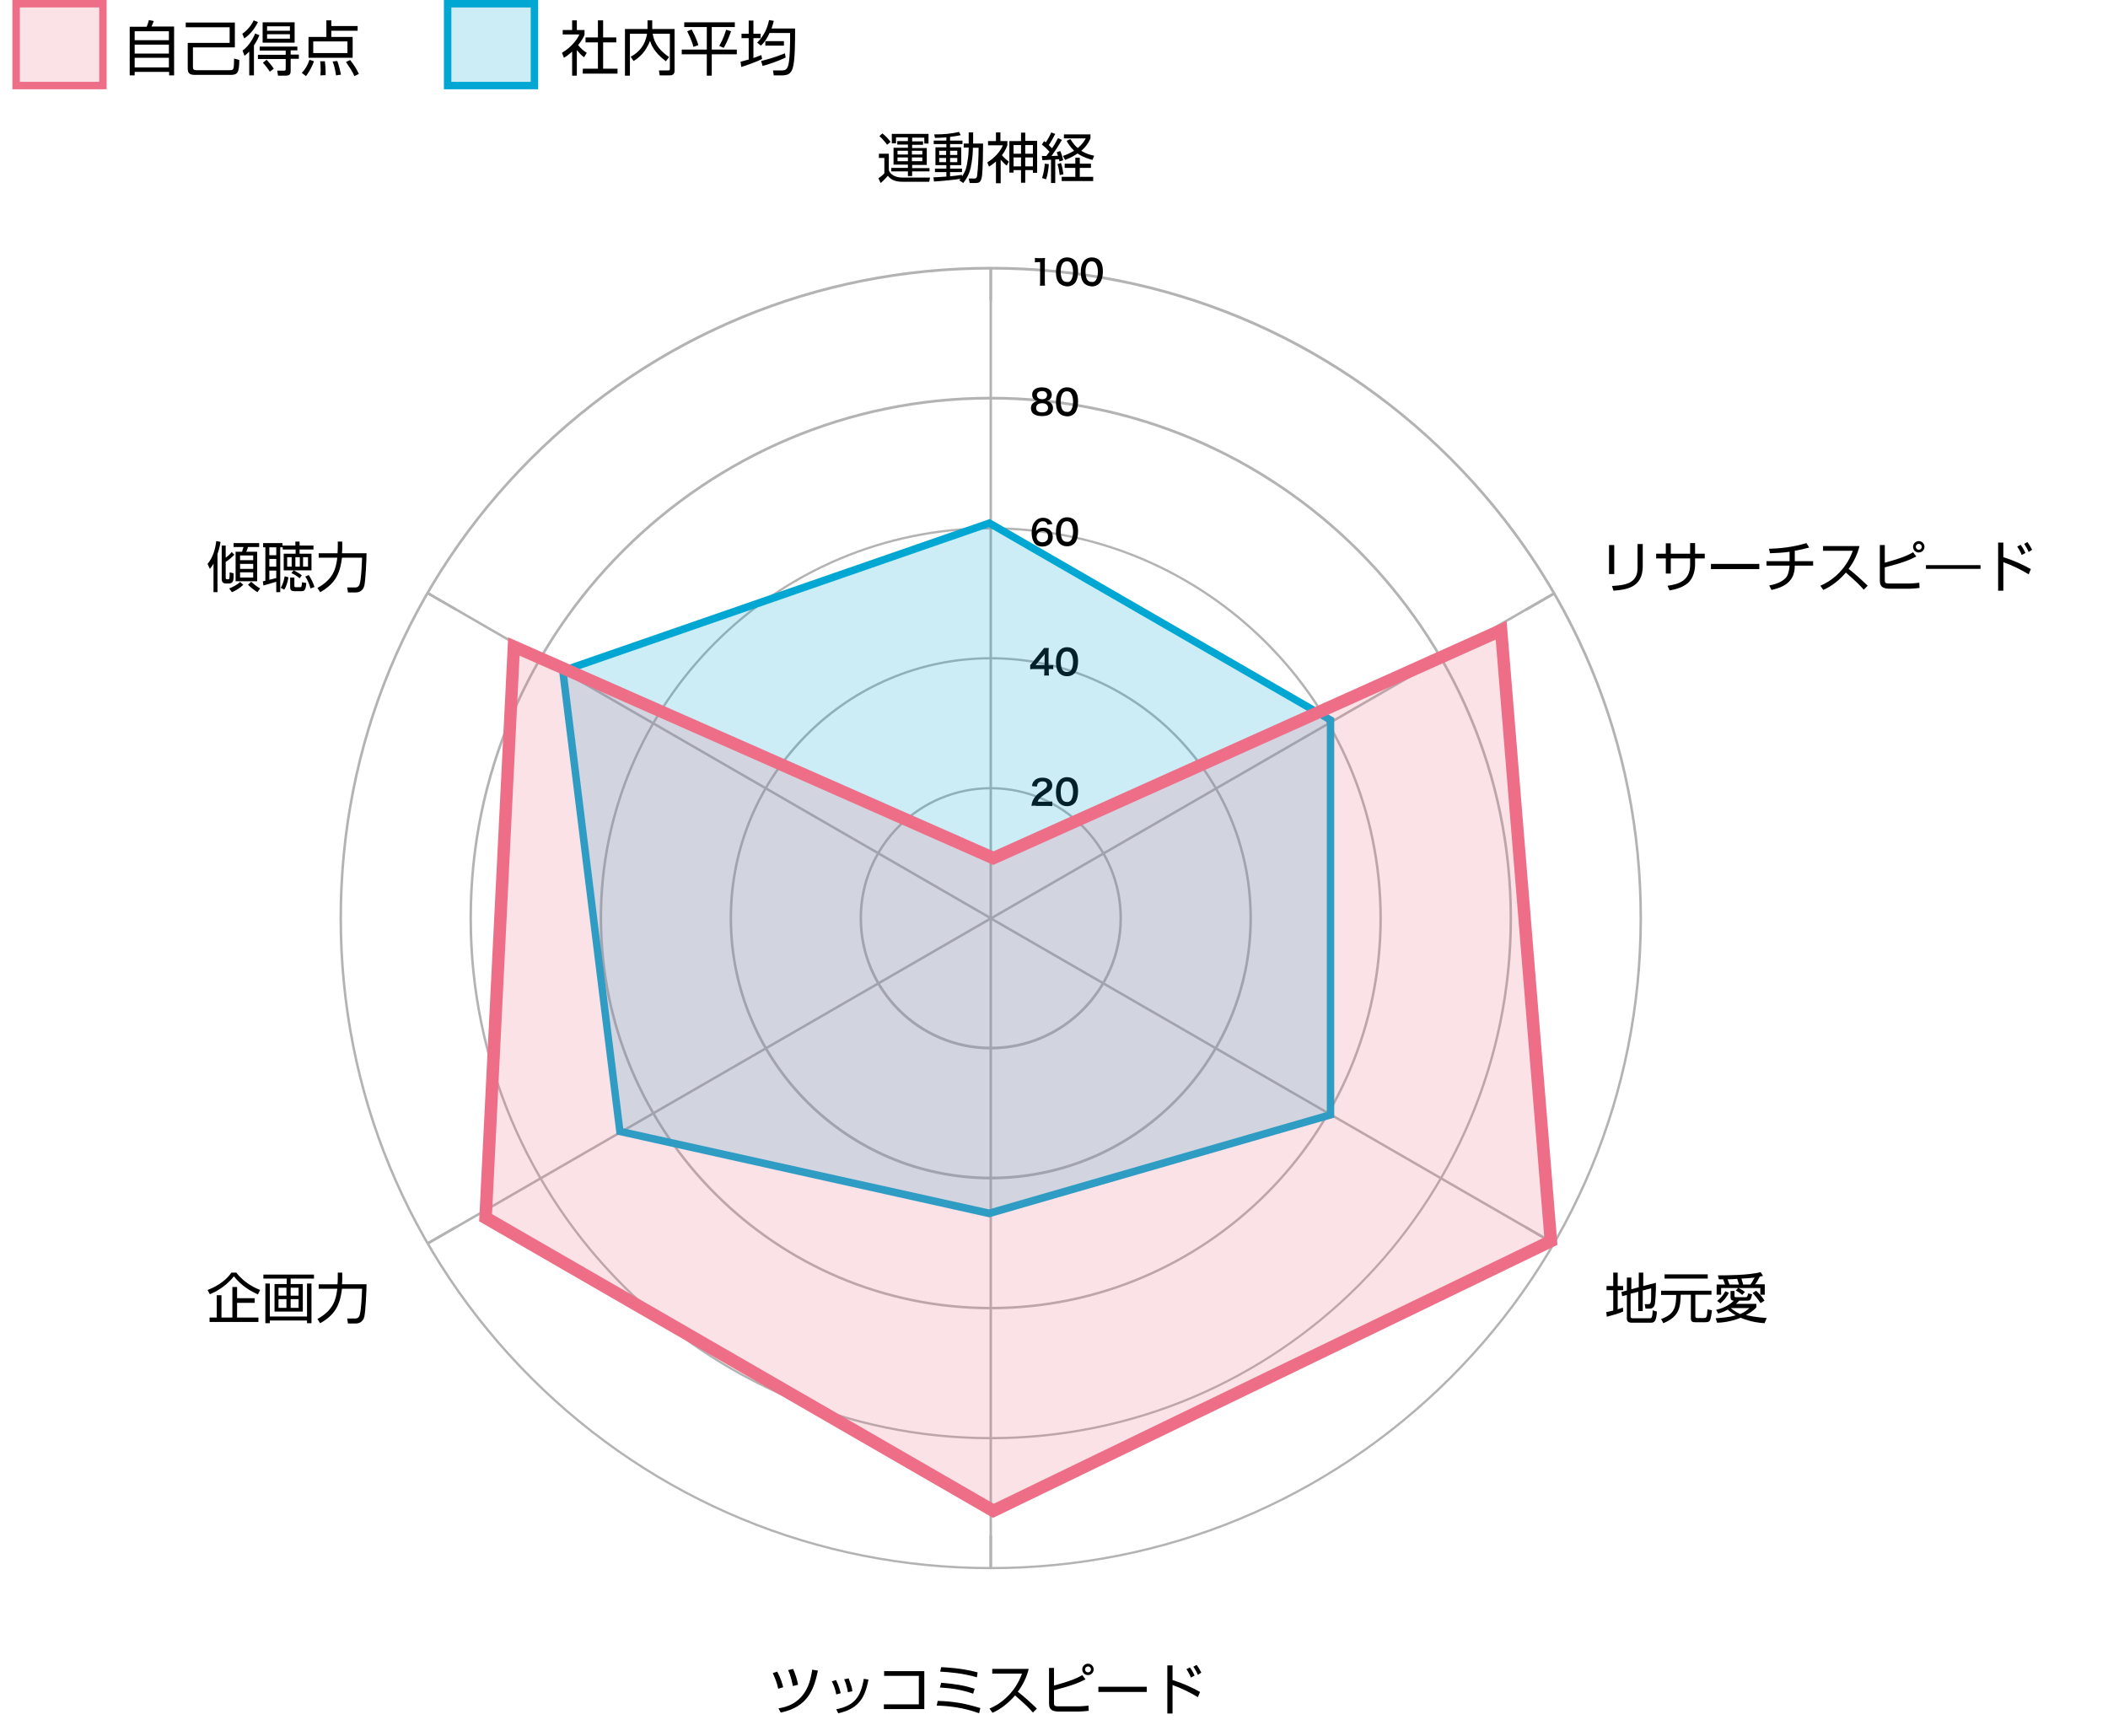 <?xml version="1.0" encoding="utf-8"?>
<!-- Generator: Adobe Illustrator 24.3.0, SVG Export Plug-In . SVG Version: 6.00 Build 0)  -->
<svg version="1.1" id="レイヤー_1" xmlns="http://www.w3.org/2000/svg" xmlns:xlink="http://www.w3.org/1999/xlink" x="0px"
	 y="0px" viewBox="0 0 850 700" style="enable-background:new 0 0 850 700;" xml:space="preserve">
<style type="text/css">
	.st0{fill:#B3B3B3;}
	.st1{opacity:0.2;}
	.st2{fill:#ED6E86;}
	.st3{fill:#00A7D2;}
	.st4{fill:#231815;}
	.st5{fill-rule:evenodd;clip-rule:evenodd;fill:#231815;}
</style>
<g>
	<g>
		<g>
			<path d="M87.8,238.8h-1.7v-11.5c-0.6,1.1-1.1,1.6-1.5,2.1l-0.9-2c2.1-2.5,3.1-5.8,3.5-9.2l1.7,0.3c-0.1,1-0.4,2.6-1.2,4.9V238.8z
				 M91,224.9c0.7-0.5,1.9-1.5,2.4-2.3l1.1,1.1c-1.2,1.2-2.1,2-3.5,2.9v6.3c0,0.3,0,0.7,0.5,0.7H92c0.5,0,0.6,0,0.6-2.8l1.6,0.4
				c0,2,0,2.8-0.4,3.4c-0.3,0.5-1,0.7-1.5,0.7h-1.2c-0.4,0-1.7,0-1.7-1.8V220H91V224.9z M92.4,237.3c1.5-0.6,3.3-1.5,4.4-2.6
				l1.3,1.1c-1.2,1.2-2.8,2.3-4.6,3L92.4,237.3z M104.5,220.6H100c-0.1,0.5-0.4,1.2-0.7,1.9h4.4v11.9H95v-11.9h2.6
				c0.4-1.2,0.4-1.4,0.6-1.9h-4V219h10.3V220.6z M102.1,224h-5.3v1.9h5.3V224z M102.1,227.4h-5.3v2h5.3V227.4z M102.1,230.8h-5.3
				v2.1h5.3V230.8z M101.3,234.6c1.1,1,2.3,2,3.6,2.7l-1.1,1.5c-1.3-0.8-2.7-1.9-3.8-3L101.3,234.6z"/>
		</g>
		<g>
			<path d="M120.8,233.2c-0.7-0.6-1.7-1.4-3.3-2.1l0.9-1.1h-4v-6.7h4.8v-1.7h-5.2v-0.9h-1v18.1h-1.6v-4.2c-1.1,0.4-2.5,0.7-5.2,1.5
				l-0.2-1.7c0.6-0.1,0.7-0.1,1-0.2v-13.5h-0.9V219h7.8v1h5.2v-1.6h1.7v1.6h5.6v1.6h-5.6v1.7h4.8v6.7h-7.1c1.2,0.7,2,1.1,3.2,2
				L120.8,233.2z M111.4,220.7h-2.8v3.2h2.8V220.7z M111.4,225.4h-2.8v3.1h2.8V225.4z M108.6,233.8c0.8-0.2,1.6-0.4,2.8-0.7v-3h-2.8
				V233.8z M113.2,237c0.4-0.6,1.1-1.8,1.6-4.6l1.5,0.4c-0.3,1.8-0.8,3.7-1.7,5L113.2,237z M117.6,224.7h-1.8v3.8h1.8V224.7z
				 M118.7,232.8v3.4c0,0.4,0.1,0.6,0.6,0.6h1.6c0.7,0,0.7-0.1,0.9-2l1.7,0.3c-0.2,2.8-0.7,3.3-2,3.3h-2.8c-1.3,0-1.7-0.5-1.7-1.7
				v-3.8H118.7z M120.9,224.7h-1.8v3.8h1.8V224.7z M124.2,224.7h-2v3.8h2V224.7z M125.2,237.3c-0.5-1.8-1.1-3.3-2.1-4.8l1.4-0.6
				c0.8,1.2,1.7,2.9,2.3,4.8L125.2,237.3z"/>
		</g>
		<g>
			<path d="M136.1,218.4h1.9v2.5c0,0.5,0,1.1-0.1,2.2h9.9c0,2.3-0.4,11-0.9,13.1c-0.6,2.3-2.4,2.7-3.3,2.7h-3.3l-0.3-2h3.2
				c1.2,0,1.6-0.7,1.8-1.3c0.7-2,0.9-8.3,1-10.7h-8.1c-0.7,5.5-2.1,10.2-8.8,13.9l-1.1-1.7c6.5-3.6,7.5-7.9,8-12.2h-7.5v-1.8h7.6
				c0-0.5,0.1-1.2,0.1-2.3V218.4z"/>
		</g>
	</g>
	<g>
		<g>
			<path d="M83.7,520.2c4.8-1.8,8.1-4.7,9.6-7h2c3.4,4.5,8.3,6.5,9.6,7L104,522c-2.8-1.3-6.4-3.2-9.7-7.3c-2.1,2.7-5.6,5.6-9.7,7.2
				L83.7,520.2z M102.7,525.4h-7.1v5.9h8.6v1.8H84.5v-1.8h2.9v-9h1.9v9h4.4V519h1.9v4.5h7.1V525.4z"/>
		</g>
		<g>
			<path d="M126.5,515.6h-9.3v2.2h4.9v11.1h-11.4v-11.1h4.9v-2.2h-9.4V514h20.4V515.6z M108.8,517.6v13.3h15v-13.3h1.8v16h-1.8v-1.1
				h-15v1.1H107v-16H108.8z M115.5,519.3h-3.2v3.2h3.2V519.3z M115.5,523.9h-3.2v3.5h3.2V523.9z M120.4,519.3h-3.2v3.2h3.2V519.3z
				 M120.4,523.9h-3.2v3.5h3.2V523.9z"/>
		</g>
		<g>
			<path d="M136.1,513.2h1.9v2.5c0,0.5,0,1.1-0.1,2.2h9.9c0,2.3-0.4,11-0.9,13.1c-0.6,2.3-2.4,2.7-3.3,2.7h-3.3l-0.3-2h3.2
				c1.2,0,1.6-0.7,1.8-1.3c0.7-2,0.9-8.3,1-10.7h-8.1c-0.7,5.5-2.1,10.2-8.8,13.9l-1.1-1.7c6.5-3.6,7.5-7.9,8-12.2h-7.5v-1.8h7.6
				c0-0.5,0.1-1.2,0.1-2.3V513.2z"/>
		</g>
	</g>
	<g>
		<g>
			<path d="M313.8,681c-0.5-2.5-1.5-4.8-2.2-6.3l1.8-0.6c1.5,2.8,2.1,5.1,2.4,6.3L313.8,681z M313.9,688.9
				c11.5-1.7,13-11.6,13.6-15.6l2.3,0.4c-1.5,7.2-3.9,14.7-15,16.9L313.9,688.9z M319.7,679.9c-0.1-0.5-0.7-3.9-1.9-6.4l2-0.5
				c0.9,2,1.7,4.6,2,6.4L319.7,679.9z"/>
		</g>
		<g>
			<path d="M337.2,683.3c-0.4-2.4-1.2-4.1-1.8-5.3l1.7-0.5c1.2,2.4,1.6,4.1,1.9,5.3L337.2,683.3z M337.2,689.3
				c7-1.5,9.8-4.5,11.1-12.3l1.9,0.3c-1.3,6.3-3.1,11.6-12.2,13.6L337.2,689.3z M341.9,682.4c-0.2-1.3-0.6-3.1-1.5-5.2l1.8-0.4
				c1,2.8,1.3,3.4,1.5,5.2L341.9,682.4z"/>
		</g>
		<g>
			<path d="M372.7,673.9v15.3h-16.3v-1.9h14.1v-11.5h-14v-1.9H372.7z"/>
		</g>
		<g>
			<path d="M394.8,690.9c-6.7-2.5-13.1-3-17.1-3.1l0.4-1.9c7,0.2,11.6,1.2,17.2,2.9L394.8,690.9z M392.4,683
				c-4.6-1.6-8.6-2.2-13.4-2.5l0.5-1.9c6.1,0.5,9.4,1.1,13.5,2.4L392.4,683z M393.9,676.4c-5.3-1.6-11-2.1-14.8-2.3l0.4-1.8
				c1.7,0.1,8,0.3,14.7,2.1L393.9,676.4z"/>
		</g>
		<g>
			<path d="M399,689c3.7-1.5,10.1-5.7,13.1-14.1h-12V673h14.7c-0.8,3.3-2.3,6.4-4.4,9.2c2.7,2.1,5.2,4.4,7.7,6.8l-1.6,1.6
				c-1.2-1.4-2.8-3.1-7.2-6.9c-2.5,2.9-5.5,5.4-9.1,7L399,689z"/>
		</g>
		<g>
			<path d="M425,672.6v7.1c7.6-2,10-3.4,11.4-4.2l1.3,1.7c-2.7,1.4-5,2.4-12.7,4.4v4.9c0,1.2,0,1.6,1.8,1.6h8.4
				c1.1,0,2.6-0.2,3.7-0.3l0.1,2.1c-1,0.1-2.8,0.3-3.8,0.3H427c-2.1,0-4-0.4-4-3.2v-14.4H425z M441,673.2c0,1.2-1,2.3-2.3,2.3
				c-1.3,0-2.3-1-2.3-2.3c0-1.3,1.1-2.3,2.3-2.3C439.9,670.9,441,671.9,441,673.2z M437.5,673.2c0,0.6,0.5,1.2,1.2,1.2
				c0.7,0,1.2-0.5,1.2-1.2c0-0.7-0.6-1.2-1.2-1.2S437.5,672.6,437.5,673.2z"/>
		</g>
		<g>
			<path d="M462.4,680.2v2.1h-19.5v-2.1H462.4z"/>
		</g>
		<g>
			<path d="M472.8,671.7v5.8c4,1.2,8.1,3.1,11.1,4.8l-0.9,2.1c-3.1-1.9-6.8-3.7-10.2-4.9v11.5h-2.1v-19.4H472.8z M480.2,676.5
				c-0.2-0.6-0.7-1.7-1.8-3.4l1.4-0.7c0.3,0.4,1.2,1.7,1.9,3.3L480.2,676.5z M483,675.4c-0.4-1-0.9-1.9-1.8-3.3l1.3-0.7
				c0.9,1.2,1.5,2.3,1.9,3.1L483,675.4z"/>
		</g>
	</g>
	<g>
		<g>
			<path d="M654.5,528.9c-1.5,0.7-5,1.7-6.6,2.1l-0.2-1.9c0.6-0.1,1.2-0.2,2.8-0.6v-8.2h-2.7v-1.7h2.7v-5.4h1.8v5.4h2.2v1.7h-2.2
				v7.7c1.2-0.4,1.6-0.5,2.1-0.7L654.5,528.9z M660.8,519.1v-5.9h1.8v5.4l5.1-1.3c0.1,3.6-0.3,8-0.4,8.5c-0.2,1.1-0.8,1.9-2.1,1.9
				h-1.7l-0.3-1.8l1.5,0c0.6,0,0.8-0.3,0.9-0.8c0.2-0.5,0.2-1.9,0.2-5.6l-3.4,0.9v8.3h-1.8v-7.8l-3.1,0.8v9.3c0,0.4,0.3,0.6,0.8,0.6
				h6.9c0.4,0,0.7,0,0.9-0.6c0.2-0.6,0.3-2,0.3-2.6l1.7,0.5c-0.2,4-1.1,4.5-2.5,4.5H658c-1.3,0-2-0.5-2-1.7v-9.5l-1.9,0.5l-0.3-1.7
				l2.2-0.6v-5.2h1.8v4.7L660.8,519.1z"/>
		</g>
		<g>
			<path d="M690.1,520.4v1.7h-6.5v8.6c0,0.5,0.2,0.8,0.7,0.8h2.8c1.1,0,1.2-0.5,1.4-3.5l1.8,0.4c-0.1,0.9-0.4,3.5-0.9,4.2
				c-0.2,0.3-0.6,0.6-1.8,0.6h-4c-1.4,0-1.8-0.4-1.8-1.7v-9.4h-4.1c-0.1,5.7-0.9,8.9-7,11.5l-0.9-1.7c5.7-2,6-5.2,6.1-9.7h-6.1v-1.7
				H690.1z M688.6,513.9v1.7h-17.4v-1.7H688.6z"/>
		</g>
		<g>
			<path d="M711.5,533.6c-1.6-0.1-5.3-0.4-9.6-2.2c-4.2,1.7-8.1,2-9.5,2l-0.6-1.8c2.8-0.2,5.5-0.4,8.1-1.2c-1.8-1-2.8-1.9-3.2-2.3
				c-2,1.1-3.2,1.4-3.9,1.6l-0.8-1.5c4-0.9,6.3-2.8,7.1-3.7c-0.4,0-1.3,0-1.3-1.4v-2.5h1.6v2c0,0.3,0,0.5,0.5,0.5h4.1
				c0.5,0,0.6-0.3,0.9-1.5l1.6,0.3c-0.4,2.2-0.8,2.6-2,2.6h-3.2c-0.6,0.7-1,1-1.3,1.3h8.2v1.4c-0.5,0.6-1.7,1.8-4.2,3.1
				c1.7,0.4,4,0.9,8.4,1.2L711.5,533.6z M695.6,518c-0.3-0.9-0.4-1-0.8-2.1h-1.7l-0.4-1.6c2.9,0,12.6,0,17.2-1.3l1,1.5
				c-0.4,0.1-0.7,0.2-1.3,0.3c-1,1.8-1.1,2.1-1.9,3.1h3.9v4.2h-1.8v-2.7H701c0.2,0.1,1.7,0.8,2.6,1.6l-1.1,1.2
				c-0.9-0.9-2.4-1.7-2.6-1.8l1-1H694v2.7h-1.8V518H695.6z M692.4,524.6c1.4-1.1,2.3-2.1,3.3-3.9l1.4,0.6c-0.5,1.3-2,3.2-3.4,4.3
				L692.4,524.6z M701.2,518c-0.2-0.7-0.5-1.7-0.7-2.3c-1.7,0.1-2,0.2-3.9,0.2c0.1,0.4,0.5,1.3,0.8,2.1H701.2z M697.9,527.5
				c0.5,0.4,1.6,1.4,3.8,2.4c2.1-0.9,3.1-1.9,3.7-2.4H697.9z M705.8,518c0.7-0.9,1-1.6,1.7-2.8c-0.7,0.1-4.3,0.4-5.3,0.4
				c0.2,0.7,0.5,1.6,0.7,2.4H705.8z M709.9,525.5c-0.9-1.5-2.4-3.2-3.2-4.1l1.4-0.9c1.3,1.1,2.6,2.7,3.4,4L709.9,525.5z"/>
		</g>
	</g>
	<g>
		<g>
			<path d="M650.9,231.5h-2.1v-11.7h2.1V231.5z M662.4,228.4c0,8.7-6.9,9.4-11.8,9.8l-0.6-1.9c5.5-0.3,10.3-1.1,10.3-7.2v-9.7h2.1
				V228.4z"/>
		</g>
		<g>
			<path d="M681.5,219h2v4.3h3.9v1.9h-3.9v2.5c0,1.8-0.5,5.4-3,7.5c-2.4,2-5.7,2.6-7.3,2.9l-0.8-1.9c4.6-0.6,9.1-2.1,9.1-8.5v-2.5
				h-7.8v6.1h-2v-6.1h-3.9v-1.9h3.9v-4.2h2v4.2h7.8V219z"/>
		</g>
		<g>
			<path d="M709.4,227.4v2.1h-19.5v-2.1H709.4z"/>
		</g>
		<g>
			<path d="M723.7,226.3h7.4v1.8h-7.4c0,5.3-2.8,8.4-9.4,9.8l-0.9-1.8c3.7-0.7,5.9-2,7-3.5c0.9-1.3,1.1-3.5,1.2-4.5h-9.3v-1.8h9.3
				v-3.8c-2.6,0.4-5.2,0.5-7.9,0.6l-0.4-1.8c4-0.1,9.6-0.6,15.1-2.3l1.1,1.8c-2.5,0.7-3.2,0.8-5.8,1.3V226.3z"/>
		</g>
		<g>
			<path d="M734,236.2c3.7-1.5,10.1-5.7,13.1-14.1h-12v-1.9h14.7c-0.8,3.3-2.3,6.4-4.4,9.2c2.7,2.1,5.2,4.4,7.7,6.8l-1.6,1.6
				c-1.2-1.4-2.8-3.1-7.2-6.9c-2.5,2.9-5.5,5.4-9.1,7L734,236.2z"/>
		</g>
		<g>
			<path d="M760,219.8v7.1c7.6-2,10-3.4,11.4-4.2l1.3,1.7c-2.7,1.4-5,2.4-12.7,4.4v4.9c0,1.2,0,1.6,1.8,1.6h8.4
				c1.1,0,2.6-0.2,3.7-0.3l0.1,2.1c-1,0.1-2.8,0.3-3.8,0.3H762c-2.1,0-4-0.4-4-3.2v-14.4H760z M776,220.5c0,1.2-1,2.3-2.3,2.3
				c-1.3,0-2.3-1-2.3-2.3c0-1.3,1.1-2.3,2.3-2.3C774.9,218.2,776,219.2,776,220.5z M772.5,220.5c0,0.6,0.5,1.2,1.2,1.2
				c0.7,0,1.2-0.5,1.2-1.2c0-0.7-0.6-1.2-1.2-1.2S772.5,219.8,772.5,220.5z"/>
		</g>
		<g>
			<path d="M798.6,227.9v1.5h-22v-1.5H798.6z"/>
		</g>
		<g>
			<path d="M807.8,218.9v5.8c4,1.2,8.1,3.1,11.1,4.8l-0.9,2.1c-3.1-1.9-6.8-3.7-10.2-4.9v11.5h-2.1v-19.4H807.8z M815.2,223.8
				c-0.2-0.6-0.7-1.7-1.8-3.4l1.4-0.7c0.3,0.4,1.2,1.7,1.9,3.3L815.2,223.8z M818,222.6c-0.4-1-0.9-1.9-1.8-3.3l1.3-0.7
				c0.9,1.2,1.5,2.3,1.9,3.1L818,222.6z"/>
		</g>
	</g>
	<g>
		<g>
			<path d="M358.4,62v6.4c0,0.8,1.3,3.2,5.5,3.2h11.1l-0.3,1.7h-10.8c-3.5,0-4.9-1.2-5.9-2.4c-0.4,0.4-1.5,1.8-2.9,2.9l-0.9-1.9
				c0.6-0.4,1.7-1.2,2.4-2v-6.2h-2.2V62H358.4z M357.7,58.4c-0.6-0.9-1.9-2.5-3.1-3.5l1.2-1.1c1.4,1.1,2.3,2.1,3.3,3.4L357.7,58.4z
				 M374.8,69.1h-7V71h-1.7v-1.9h-6.7v-1.4h6.7v-1.3h-5.8v-6.8h5.8v-1.3h-4.3v-1.4h4.3v-1.5h-4.8v2.4h-1.7V54h14.8v3.9h-1.7v-2.4
				h-4.9v1.5h4.4v1.4h-4.4v1.3h5.9v6.8h-5.9v1.3h7V69.1z M366.1,60.8h-4.2v1.5h4.2V60.8z M366.1,63.5h-4.2v1.5h4.2V63.5z
				 M371.9,60.8h-4.2v1.5h4.2V60.8z M371.9,63.5h-4.2v1.5h4.2V63.5z"/>
		</g>
		<g>
			<path d="M388.6,59.7v-1.8h2v-4.5h1.8v4.5h4c0,3-0.1,10.1-0.4,12.8c-0.4,2.6-0.9,3.1-2.7,3.1H391l-0.4-1.8l2.2,0
				c0.9,0,1.1-0.4,1.2-1.2c0.4-2.9,0.6-8.2,0.6-11.2h-2.3c0,1.7-0.2,4.9-0.9,8.1c-0.8,3.4-2.4,5.3-3,6.1l-1.6-1.1
				c0.2-0.2,0.4-0.5,0.5-0.6c-2.3,0.4-7.4,0.9-10.7,1.1l-0.2-1.7c0.9,0,2.4-0.1,5.2-0.3v-1.8h-4.6v-1.4h4.6v-1.4h-4.4v-7.2h4.4v-1.3
				h-5.1v-1.4h5.1v-1.3c-2.7,0.2-3.7,0.2-4.6,0.2l-0.3-1.4c4.2,0,7-0.3,10-1l0.7,1.3c-0.8,0.2-2,0.4-4.3,0.7v1.5h5v1.4h-5v1.3h4.5
				v7.2h-4.5v1.4h4.8v1.4h-4.8v1.7c1.5-0.1,3.3-0.4,4.8-0.6v0.7c1.4-2.1,1.9-3.7,2.3-6.7c0.2-1,0.4-2.8,0.4-5H388.6z M381.5,60.8
				h-2.8v1.7h2.8V60.8z M381.5,63.7h-2.8v1.7h2.8V63.7z M386,60.8h-2.9v1.7h2.9V60.8z M386,63.7h-2.9v1.7h2.9V63.7z"/>
		</g>
		<g>
			<path d="M403.4,73.9h-1.8v-8.8c-1.3,1.2-2.2,1.7-2.8,2.1l-0.7-1.7c2.9-1.8,5.1-4.2,6.3-6.9h-6v-1.7h3.2v-3.5h1.8v3.5h2.8v1.7
				c-0.3,0.7-0.7,2-2.2,4c0.8,1,1.8,1.8,2.8,2.6l-0.9,1.6c-1.1-0.9-2.1-2.1-2.4-2.4V73.9z M413.4,53.4v3.4h4.8v12.9h-1.7v-1.1h-3.1
				v5.1h-1.7v-5.1h-3v1H407V56.9h4.7v-3.4H413.4z M411.7,58.5h-3V62h3V58.5z M411.7,63.5h-3v3.6h3V63.5z M416.5,58.5h-3.1V62h3.1
				V58.5z M416.5,63.5h-3.1v3.6h3.1V63.5z"/>
		</g>
		<g>
			<path d="M428.2,56.4c-1.2,2.1-3.1,5-4.2,6.5c1.4,0,2.1-0.1,2.6-0.1c-0.2-0.6-0.3-0.9-0.5-1.4l1.4-0.5c0.4,0.8,0.9,2.2,1.2,3.7
				l-1.5,0.5c-0.1-0.4-0.1-0.5-0.2-0.9c-0.2,0-0.5,0.1-1.5,0.1v9.5h-1.7v-9.4c-0.5,0-3,0.2-3.5,0.2l-0.2-1.7h1.8
				c0.4-0.5,0.9-1.3,1.3-1.7c-0.9-1-1.9-2-3.1-2.9l0.9-1.4c0.4,0.2,0.5,0.4,0.7,0.5c0.5-0.7,1.5-2.4,2.2-4l1.6,0.6
				c-0.7,1.4-1.8,3.4-2.6,4.5c0.4,0.4,0.9,0.9,1.3,1.3c0.2-0.2,1.4-2.1,2.4-4.1L428.2,56.4z M420.2,71.8c0.8-2.4,1-4.9,1.1-5.8
				l1.6,0.2c0,0.5-0.2,3.6-1.1,6.1L420.2,71.8z M427.3,70.6c-0.2-1.7-0.4-3-0.9-4.4l1.4-0.5c0.6,1.7,0.8,3.1,1,4.6L427.3,70.6z
				 M439.9,67.7h-4.5v3.6h5.4V73h-12.7v-1.7h5.5v-3.6h-4.3V66h4.3v-2.4h1.8V66h4.5V67.7z M440.5,64.5c-3.6-1-5.1-2-6-2.6
				c-2.4,1.6-4.1,2.2-5,2.6l-0.9-1.6c0.8-0.3,2.3-0.8,4.5-2.1c-1.5-1.5-2.5-3-3-4l1.5-0.7c1.2,1.9,2.1,2.9,3,3.6
				c1.9-1.6,2.8-3.1,3.2-3.9h-8.8v-1.6h10.7v1.6c-0.3,0.7-1.1,2.8-3.7,5c2,1.3,3.9,1.7,5.2,2L440.5,64.5z"/>
		</g>
	</g>
</g>
<g>
	<g>
		<g>
			<path class="st0" d="M399.5,632.8c-70.1,0-136.1-27.3-185.7-76.9c-49.6-49.6-76.9-115.5-76.9-185.7s27.3-136.1,76.9-185.7
				c49.6-49.6,115.5-76.9,185.7-76.9s136.1,27.3,185.7,76.9c49.6,49.6,76.9,115.5,76.9,185.7s-27.3,136.1-76.9,185.7
				C535.5,605.5,469.6,632.8,399.5,632.8z M399.5,108.7c-69.9,0-135.5,27.2-185,76.6c-49.4,49.4-76.6,115.1-76.6,185
				s27.2,135.5,76.6,185c49.4,49.4,115.1,76.6,185,76.6s135.5-27.2,185-76.6c49.4-49.4,76.6-115.1,76.6-185s-27.2-135.5-76.6-185
				C535,135.9,469.3,108.7,399.5,108.7z"/>
		</g>
		<g>
			<g>
				<g>
					<rect x="399" y="108.2" class="st0" width="1" height="13.1"/>
				</g>
				<g>
					
						<rect x="614.2" y="242" transform="matrix(0.866 -0.5 0.5 0.866 -38.043 343.123)" class="st0" width="13.1" height="1"/>
				</g>
				<g>
					<rect x="620.2" y="491.5" transform="matrix(0.5 -0.866 0.866 0.5 -120.915 786.577)" class="st0" width="1" height="13.1"/>
				</g>
				<g>
					<rect x="399" y="619.2" class="st0" width="1" height="13.1"/>
				</g>
				<g>
					
						<rect x="171.6" y="497.5" transform="matrix(0.866 -0.5 0.5 0.866 -225.265 155.975)" class="st0" width="13.1" height="1"/>
				</g>
				<g>
					<rect x="177.7" y="235.9" transform="matrix(0.5 -0.866 0.866 0.5 -120.912 275.56)" class="st0" width="1" height="13.1"/>
				</g>
			</g>
		</g>
	</g>
	<g>
		<rect x="399" y="108.2" class="st0" width="1" height="262.1"/>
	</g>
	<g>
		<g>
			<g>
				<path class="st0" d="M399.5,423.2c-29.2,0-52.9-23.7-52.9-52.9s23.7-52.9,52.9-52.9s52.9,23.7,52.9,52.9
					S428.6,423.2,399.5,423.2z M399.5,318.3c-28.6,0-51.9,23.3-51.9,51.9s23.3,51.9,51.9,51.9s51.9-23.3,51.9-51.9
					S428.1,318.3,399.5,318.3z"/>
			</g>
			<g>
				<path class="st0" d="M399.5,475.6c-58.1,0-105.3-47.2-105.3-105.3s47.2-105.3,105.3-105.3s105.3,47.2,105.3,105.3
					S457.5,475.6,399.5,475.6z M399.5,265.9c-57.5,0-104.3,46.8-104.3,104.3s46.8,104.3,104.3,104.3s104.3-46.8,104.3-104.3
					S457,265.9,399.5,265.9z"/>
			</g>
			<g>
				<path class="st0" d="M399.5,528c-87,0-157.7-70.8-157.7-157.7s70.8-157.7,157.7-157.7s157.7,70.8,157.7,157.7
					S486.4,528,399.5,528z M399.5,213.5c-86.4,0-156.7,70.3-156.7,156.7S313,527,399.5,527s156.7-70.3,156.7-156.7
					S485.9,213.5,399.5,213.5z"/>
			</g>
			<g>
				<path class="st0" d="M399.5,580.4c-115.9,0-210.2-94.3-210.2-210.2s94.3-210.2,210.2-210.2s210.2,94.3,210.2,210.2
					S515.3,580.4,399.5,580.4z M399.5,161.1c-115.3,0-209.2,93.8-209.2,209.2s93.8,209.2,209.2,209.2s209.2-93.8,209.2-209.2
					S514.8,161.1,399.5,161.1z"/>
			</g>
		</g>
	</g>
	<g>
		<g>
			
				<rect x="381.9" y="304.2" transform="matrix(0.866 -0.5 0.5 0.866 -83.648 297.535)" class="st0" width="262.1" height="1"/>
		</g>
	</g>
	<g>
		<g>
			<rect x="512.4" y="304.7" transform="matrix(0.5 -0.866 0.866 0.5 -120.911 662.107)" class="st0" width="1" height="262.1"/>
		</g>
	</g>
	<g>
		<g>
			<rect x="399" y="370.2" class="st0" width="1" height="262.1"/>
		</g>
	</g>
	<g>
		<g>
			
				<rect x="155" y="435.3" transform="matrix(0.866 -0.5 0.5 0.866 -179.66 201.562)" class="st0" width="262.1" height="1"/>
		</g>
	</g>
	<g>
		<g>
			<rect x="285.5" y="173.7" transform="matrix(0.5 -0.866 0.866 0.5 -120.912 400.044)" class="st0" width="1" height="262.1"/>
		</g>
	</g>
</g>
<g>
	<g>
		<path d="M232.6,30.5h-1.9v-9.7c-1.5,1.4-2.6,2.1-3.3,2.5l-0.8-2c4-2.4,6.2-5.5,7-7.4h-6.7v-1.8h3.8V8.2h1.9v3.9h3.1V14
			c-0.2,0.6-0.9,2.1-2.6,4.2c1.3,1.5,2.1,2.2,3.5,3.1l-1.1,1.8c-1.3-1-1.5-1.3-2.9-2.9V30.5z M243.2,8.2v6.9h5.3v2h-5.3v10.6h5.8v2
			h-14v-2h6.1V17.1h-5v-2h5V8.2H243.2z"/>
	</g>
	<g>
		<path d="M261,8.2h2v3.5h9v16.7c0,0.6,0,2-2,2H266l-0.3-2l3.7,0c0.3,0,0.7,0,0.7-0.6V13.6h-6.9c0.3,2,1.2,5.8,6.6,9.4l-1.3,1.7
			c-4.8-3.6-5.9-6.7-6.4-8.2c-1.1,2.7-2.8,5.8-6.6,8.1l-1.2-1.7c3.3-1.8,5.9-4.6,6.6-9.3H254v16.9h-2V11.7h9.1V8.2z"/>
	</g>
	<g>
		<path d="M296.3,9v1.9H287V20h10.1v1.9H287v8.6h-2v-8.6h-10.1V20h10.1v-9.1h-9.1V9H296.3z M279.6,18.9c-0.7-2.8-2.1-5.4-2.5-6.3
			l1.8-0.7c1.6,2.9,2.4,5.2,2.7,6.3L279.6,18.9z M290,18.5c0.7-1.2,1.7-2.9,2.8-6.5l2,0.6c-1.5,4.2-2.5,5.9-3,6.7L290,18.5z"/>
	</g>
	<g>
		<path d="M307.3,23.8c-2.2,1.1-6.6,2.7-8.4,3.2l-0.3-2.1c0.7-0.2,1.5-0.4,3.3-0.9v-8.6h-2.9v-1.8h2.9V8.3h1.9v5.3h2.9v1.8h-2.9v8
			c1.7-0.6,2.4-0.9,3.2-1.2L307.3,23.8z M305.3,17.2c2.6-2.6,4.1-5.6,4.8-9.1l1.9,0.3c-0.2,0.9-0.4,1.8-0.9,3.1h9.5
			c0,5.3,0,13.2-1,16.1c-0.6,1.8-1.6,2.8-4.3,2.8h-3.3l-0.3-2l3.3,0c0.9,0,1.8,0,2.4-1c0.5-0.9,1.2-2.2,1.2-14.1h-8.3
			c-0.9,2-2,3.8-3.5,5.1L305.3,17.2z M306.9,24.6c2.4-0.6,6-1.6,9.6-3.1l0.3,1.7c-3.1,1.5-7,2.8-9.3,3.4L306.9,24.6z M316.1,18.4
			h-7.5v-1.8h7.5V18.4z"/>
	</g>
</g>
<g>
	<g>
		<path d="M59.1,10.8c0.5-1,0.9-2.4,0.9-2.7l2,0.4c-0.3,0.8-0.6,1.6-0.9,2.2h9.1v19.7h-2v-1.4H54.3v1.4h-2V10.8H59.1z M54.3,16.2
			h13.8v-3.6H54.3V16.2z M54.3,21.6h13.8V18H54.3V21.6z M68.2,23.3H54.3v3.9h13.8V23.3z"/>
	</g>
	<g>
		<path d="M94.7,9.1v10H77.8v8c0,0.8,0.3,1.2,1.4,1.2h13.4c1.7,0,1.7-0.2,1.8-4.7l2.1,0.6c-0.1,4.9-0.5,6-3.5,6H78.5
			c-2.1,0-2.8-0.8-2.8-2.5V17.3h16.9V11H74.9V9.1H94.7z"/>
	</g>
	<g>
		<path d="M104,8.9c-1.3,2.8-3.5,5.3-5.5,6.6l-0.8-1.9c1.7-1.1,3.6-3.2,4.6-5.4L104,8.9z M97.8,20.4c3.1-2.2,4.7-6,5.1-6.9l1.7,0.7
			c-0.3,0.7-0.8,2-2.2,4.1v12.1h-1.9v-9.6c-0.9,0.9-1.4,1.3-1.9,1.7L97.8,20.4z M119.9,20.3h-2.7v1.7h3.3v1.7h-3.3v4.8
			c0,1-0.1,2-1.9,2h-3.2l-0.3-2l2.7,0c0.5,0,0.7-0.1,0.7-0.7v-4h-11.2v-1.7h11.2v-1.7h-10.5v-1.6h15.2V20.3z M118.8,17.2h-12.9V9
			h12.9V17.2z M107.5,24.1c1.1,1.2,2,2.2,2.9,3.6l-1.6,1.2c-0.6-0.9-1.7-2.5-2.8-3.6L107.5,24.1z M116.9,10.6h-9.2v1.8h9.2V10.6z
			 M116.9,13.8h-9.2v1.8h9.2V13.8z"/>
	</g>
	<g>
		<path d="M121.7,29.4c1.4-1.5,2.3-3,3.1-5.3l1.8,0.6c-0.7,2.1-1.9,4.2-3.2,6L121.7,29.4z M144.2,12.4h-10.6v2.5h8.6v8.4h-17.8v-8.4
			h7.2V8.2h2v2.3h10.6V12.4z M140.1,16.7h-13.8v4.7h13.8V16.7z M129.2,30.4c0-0.6,0.1-1.1,0.1-2.1c0-1.6-0.1-2.8-0.2-3.6l1.9,0
			c0.2,1.4,0.3,3,0.3,4.3c0,0.6,0,0.9,0,1.3L129.2,30.4z M135.5,30.4c-0.4-2.9-1-4.7-1.4-5.6l1.9-0.2c0.7,2,1.1,3.6,1.5,5.5
			L135.5,30.4z M142.9,30.7c-0.9-2.1-1.8-3.3-3.4-5.7l1.7-0.8c1.6,2.1,2.4,3.3,3.5,5.6L142.9,30.7z"/>
	</g>
</g>
<g>
	<g class="st1">
		<rect x="6.5" y="1.5" class="st2" width="35" height="33"/>
	</g>
	<g>
		<g>
			<path class="st2" d="M40,3v30H8V3H40 M43,0H5v36h38V0L43,0z"/>
		</g>
	</g>
</g>
<g>
	<g class="st1">
		<rect x="180.5" y="1.5" class="st3" width="35" height="33"/>
	</g>
	<g>
		<g>
			<path class="st3" d="M214,3v30h-32V3H214 M217,0h-38v36h38V0L217,0z"/>
		</g>
	</g>
</g>
<g>
	<g>
		<g>
			<path d="M417.7,324.9c-1.1,0-1.3,0-1.8,0.1c0.1-0.8,0.2-1.3,0.4-1.8c0.4-1,1-1.9,1.9-2.8c0.5-0.4,0.9-0.8,2.3-1.7
				c1.3-0.9,1.7-1.3,1.7-2.1c0-1-0.7-1.5-1.9-1.5c-0.8,0-1.4,0.3-1.8,0.8c-0.2,0.3-0.3,0.6-0.4,1.3l-2-0.2c0.2-1.1,0.4-1.6,1-2.2
				c0.7-0.8,1.8-1.2,3.2-1.2c2.5,0,4,1.2,4,3.1c0,0.9-0.3,1.6-1,2.2c-0.4,0.4-0.5,0.5-2.4,1.7c-0.6,0.4-1.3,1-1.7,1.4
				c-0.4,0.4-0.6,0.7-0.8,1.3h3.9c0.9,0,1.6,0,2-0.1v1.9c-0.7-0.1-1.2-0.1-2.1-0.1H417.7z"/>
		</g>
		<g>
			<path d="M427.2,323.9c-0.4-0.4-0.7-0.9-0.9-1.4c-0.4-1-0.5-2.1-0.5-3.2c0-1.5,0.3-3,0.9-3.9c0.8-1.3,2-2,3.6-2
				c1.2,0,2.2,0.4,3,1.1c0.4,0.4,0.7,0.9,0.9,1.4c0.4,1,0.5,2.1,0.5,3.3c0,1.7-0.4,3.2-1,4.2c-0.8,1.1-2,1.7-3.4,1.7
				C429,325.1,428,324.7,427.2,323.9z M431.7,322.9c0.6-0.7,1-2,1-3.6c0-1.6-0.4-2.9-1-3.6c-0.3-0.4-0.9-0.6-1.5-0.6
				c-0.7,0-1.2,0.2-1.6,0.7c-0.6,0.7-0.9,1.9-0.9,3.4c0,1.5,0.3,2.7,0.7,3.3c0.4,0.6,1,0.9,1.8,0.9
				C430.8,323.5,431.3,323.2,431.7,322.9z"/>
		</g>
	</g>
	<g>
		<g>
			<path d="M424.8,269.9c-0.5-0.1-0.8-0.1-1.4-0.1h-0.5v1c0,0.7,0,1.1,0.1,1.6h-2c0.1-0.5,0.1-0.9,0.1-1.6v-1h-3.9
				c-0.8,0-1.3,0-1.8,0.1v-1.7c0.5-0.5,0.6-0.7,1.1-1.3l3.3-4.1c0.6-0.7,0.8-1,1.2-1.5h1.9c-0.1,0.8-0.1,1.3-0.1,2.4v4.6h0.5
				c0.6,0,0.9,0,1.4-0.1V269.9z M421.2,265.4c0-0.7,0-1.1,0.1-1.7c-0.3,0.4-0.4,0.6-1,1.2l-2.7,3.3h3.6V265.4z"/>
		</g>
		<g>
			<path d="M427.2,271.5c-0.4-0.4-0.7-0.9-0.9-1.4c-0.4-1-0.5-2.1-0.5-3.2c0-1.5,0.3-3,0.9-3.9c0.8-1.3,2-2,3.6-2
				c1.2,0,2.2,0.4,3,1.1c0.4,0.4,0.7,0.9,0.9,1.4c0.4,1,0.5,2.1,0.5,3.3c0,1.7-0.4,3.2-1,4.2c-0.8,1.1-2,1.7-3.4,1.7
				C429,272.7,428,272.3,427.2,271.5z M431.7,270.5c0.6-0.7,1-2,1-3.6c0-1.6-0.4-2.9-1-3.6c-0.3-0.4-0.9-0.6-1.5-0.6
				c-0.7,0-1.2,0.2-1.6,0.7c-0.6,0.7-0.9,1.9-0.9,3.4c0,1.5,0.3,2.7,0.7,3.3c0.4,0.6,1,0.9,1.8,0.9
				C430.8,271,431.3,270.8,431.7,270.5z"/>
		</g>
	</g>
	<g>
		<g>
			<path d="M422.4,211.6c-0.4-1-0.9-1.4-1.9-1.4c-1,0-1.7,0.5-2.2,1.5c-0.4,0.7-0.5,1.4-0.6,2.5c0.8-1,1.6-1.4,3-1.4
				c1.4,0,2.6,0.6,3.3,1.7c0.3,0.5,0.5,1.3,0.5,2.1c0,2.2-1.7,3.8-4.1,3.8c-1.1,0-2.2-0.3-2.8-0.9c-1-0.9-1.6-2.6-1.6-4.7
				c0-1.7,0.4-3.4,1.2-4.3c0.8-1.1,2-1.7,3.4-1.7c1.2,0,2.2,0.4,2.9,1.1c0.4,0.4,0.6,0.7,0.9,1.4L422.4,211.6z M418,216.5
				c0,1.3,1,2.2,2.4,2.2c0.8,0,1.5-0.4,1.9-1c0.2-0.3,0.3-0.8,0.3-1.3c0-1.4-0.8-2.2-2.2-2.2C419,214.2,418,215.2,418,216.5z"/>
		</g>
		<g>
			<path d="M427.2,219.1c-0.4-0.4-0.7-0.9-0.9-1.4c-0.4-1-0.5-2.1-0.5-3.2c0-1.5,0.3-3,0.9-3.9c0.8-1.3,2-2,3.6-2
				c1.2,0,2.2,0.4,3,1.1c0.4,0.4,0.7,0.9,0.9,1.4c0.4,1,0.5,2.1,0.5,3.3c0,1.7-0.4,3.2-1,4.2c-0.8,1.1-2,1.7-3.4,1.7
				C429,220.3,428,219.9,427.2,219.1z M431.7,218c0.6-0.7,1-2,1-3.6c0-1.6-0.4-2.9-1-3.6c-0.3-0.4-0.9-0.6-1.5-0.6
				c-0.7,0-1.2,0.2-1.6,0.7c-0.6,0.7-0.9,1.9-0.9,3.4c0,1.5,0.3,2.7,0.7,3.3c0.4,0.6,1,0.9,1.8,0.9
				C430.8,218.6,431.3,218.4,431.7,218z"/>
		</g>
	</g>
	<g>
		<g>
			<path d="M416.9,161c-0.4-0.4-0.7-1.1-0.7-1.9c0-1.8,1.5-2.9,3.9-2.9c1.7,0,2.9,0.5,3.6,1.5c0.2,0.4,0.4,0.9,0.4,1.4
				c0,1.3-0.7,2.3-2,2.6c0.6,0.1,1.1,0.3,1.5,0.7c0.7,0.5,1,1.3,1,2.2c0,2.1-1.6,3.2-4.5,3.2c-1.6,0-2.8-0.4-3.6-1.1
				c-0.5-0.5-0.8-1.3-0.8-2.1c0-1,0.4-1.8,1.2-2.3c0.5-0.3,0.8-0.5,1.4-0.6C417.7,161.6,417.4,161.4,416.9,161z M422.6,164.5
				c0-1.2-0.9-1.9-2.4-1.9c-1.5,0-2.4,0.7-2.4,1.9c0,1.2,0.9,1.8,2.4,1.8C421.7,166.3,422.6,165.7,422.6,164.5z M418.1,159.3
				c0,1,0.8,1.7,2.1,1.7c1.2,0,2-0.6,2-1.7c0-1-0.8-1.6-2-1.6C418.9,157.7,418.1,158.4,418.1,159.3z"/>
		</g>
		<g>
			<path d="M427.2,166.7c-0.4-0.4-0.7-0.9-0.9-1.4c-0.4-1-0.5-2.1-0.5-3.2c0-1.5,0.3-3,0.9-3.9c0.8-1.3,2-2,3.6-2
				c1.2,0,2.2,0.4,3,1.1c0.4,0.4,0.7,0.9,0.9,1.4c0.4,1,0.5,2.1,0.5,3.3c0,1.7-0.4,3.2-1,4.2c-0.8,1.1-2,1.7-3.4,1.7
				C429,167.8,428,167.5,427.2,166.7z M431.7,165.6c0.6-0.7,1-2,1-3.6c0-1.6-0.4-2.9-1-3.6c-0.3-0.4-0.9-0.6-1.5-0.6
				c-0.7,0-1.2,0.2-1.6,0.7c-0.6,0.7-0.9,1.9-0.9,3.4c0,1.5,0.3,2.7,0.7,3.3c0.4,0.6,1,0.9,1.8,0.9
				C430.8,166.2,431.3,166,431.7,165.6z"/>
		</g>
	</g>
	<g>
		<g>
			<path d="M419.3,115.2c0.1-0.5,0.1-1.1,0.1-1.8v-7.7h-0.7c-0.5,0-0.9,0-1.4,0.1v-1.8c0.4,0.1,0.7,0.1,1.4,0.1h1.3
				c0.7,0,0.9,0,1.4-0.1c-0.1,0.8-0.1,1.5-0.1,2.3v7.1c0,0.7,0,1.2,0.1,1.8H419.3z"/>
		</g>
		<g>
			<path d="M427.2,114.3c-0.4-0.4-0.7-0.9-0.9-1.4c-0.4-1-0.5-2.1-0.5-3.2c0-1.5,0.3-3,0.9-3.9c0.8-1.3,2-2,3.6-2
				c1.2,0,2.2,0.4,3,1.1c0.4,0.4,0.7,0.9,0.9,1.4c0.4,1,0.5,2.1,0.5,3.3c0,1.7-0.4,3.2-1,4.2c-0.8,1.1-2,1.7-3.4,1.7
				C429,115.4,428,115,427.2,114.3z M431.7,113.2c0.6-0.7,1-2,1-3.6c0-1.6-0.4-2.9-1-3.6c-0.3-0.4-0.9-0.6-1.5-0.6
				c-0.7,0-1.2,0.2-1.6,0.7c-0.6,0.7-0.9,1.9-0.9,3.4c0,1.5,0.3,2.7,0.7,3.3c0.4,0.6,1,0.9,1.8,0.9
				C430.8,113.8,431.3,113.6,431.7,113.2z"/>
		</g>
		<g>
			<path d="M437.2,114.3c-0.4-0.4-0.7-0.9-0.9-1.4c-0.4-1-0.5-2.1-0.5-3.2c0-1.5,0.3-3,0.9-3.9c0.8-1.3,2-2,3.6-2
				c1.2,0,2.2,0.4,3,1.1c0.4,0.4,0.7,0.9,0.9,1.4c0.4,1,0.5,2.1,0.5,3.3c0,1.7-0.4,3.2-1,4.2c-0.8,1.1-2,1.7-3.4,1.7
				C439,115.4,437.9,115,437.2,114.3z M441.7,113.2c0.6-0.7,1-2,1-3.6c0-1.6-0.4-2.9-1-3.6c-0.3-0.4-0.9-0.6-1.5-0.6
				c-0.7,0-1.2,0.2-1.6,0.7c-0.6,0.7-0.9,1.9-0.9,3.4c0,1.5,0.3,2.7,0.7,3.3c0.4,0.6,1,0.9,1.8,0.9
				C440.8,113.8,441.3,113.6,441.7,113.2z"/>
		</g>
	</g>
</g>
<g>
	<g class="st1">
		<g>
			<polygon class="st3" points="250,456.2 227,270.5 399,211 536.5,290.4 536.5,449.6 398.9,489.3 			"/>
		</g>
	</g>
	<g>
		<path class="st3" d="M398.8,212.6L535,291.2v157.2l-136.2,39.3L251.3,455l-22.7-183.4L398.8,212.6 M399.1,209.3l-173.8,60.2
			l23.3,188l150.3,33.4L538,450.7V289.5L399.1,209.3L399.1,209.3z"/>
	</g>
</g>
<g>
	<g class="st1">
		<g>
			<polygon class="st2" points="195.9,491 207.3,260.7 400.6,346.1 605.3,254.2 625.4,500.5 400.6,609.2 			"/>
		</g>
	</g>
	<g>
		<path class="st2" d="M603.1,257.9L622.7,499L400.7,606.4L198.4,489.6l11.1-225.2l189,83.5l2,0.9l2-0.9L603.1,257.9 M607.5,250.4
			l-206.9,92.9L204.9,257l-11.7,235.5l207.2,119.6L628,502L607.5,250.4L607.5,250.4z"/>
	</g>
</g>
</svg>
